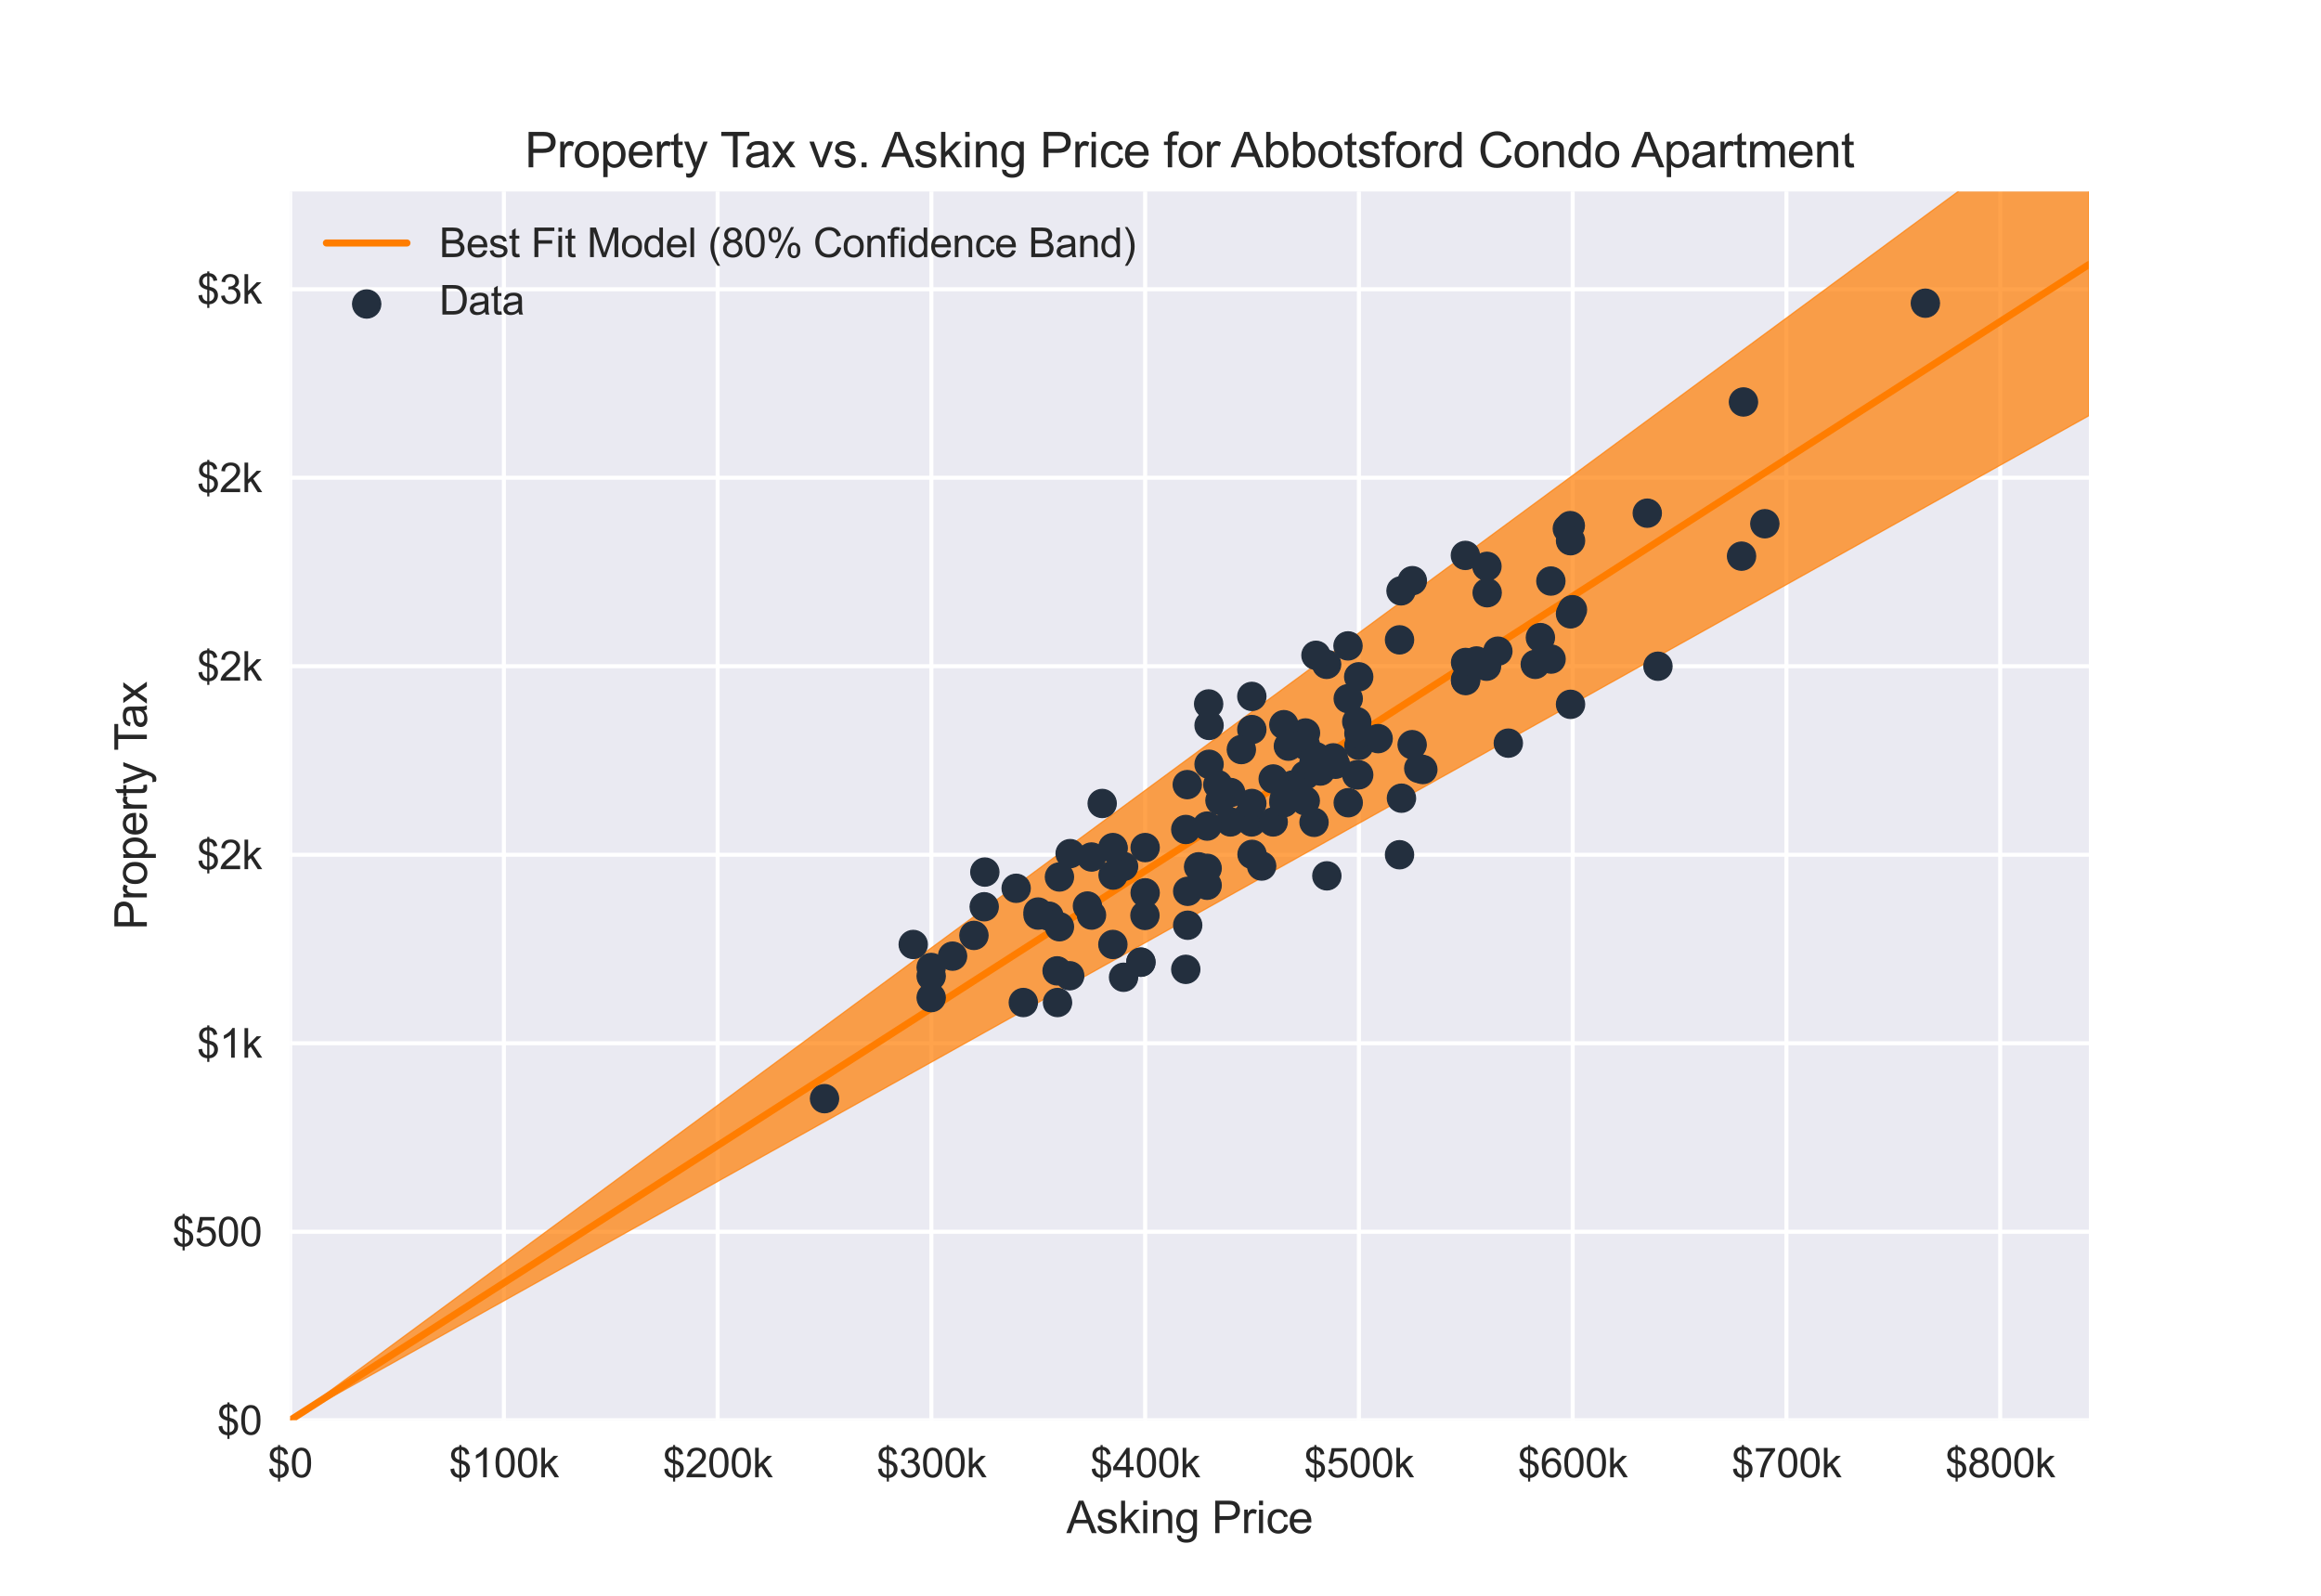 <?xml version="1.0" encoding="utf-8" standalone="no"?>
<!DOCTYPE svg PUBLIC "-//W3C//DTD SVG 1.1//EN"
  "http://www.w3.org/Graphics/SVG/1.1/DTD/svg11.dtd">
<svg xmlns:xlink="http://www.w3.org/1999/xlink" width="576pt" height="396pt" viewBox="0 0 576 396" xmlns="http://www.w3.org/2000/svg" version="1.1">
 <defs>
  <style type="text/css">*{stroke-linejoin: round; stroke-linecap: butt}</style>
 </defs>
 <g id="figure_1">
  <g id="patch_1">
   <path d="M 0 396 
L 576 396 
L 576 0 
L 0 0 
z
" style="fill: #ffffff"/>
  </g>
  <g id="axes_1">
   <g id="patch_2">
    <path d="M 72 352.44 
L 518.4 352.44 
L 518.4 47.52 
L 72 47.52 
z
" style="fill: #eaeaf2"/>
   </g>
   <g id="matplotlib.axis_1">
    <g id="xtick_1">
     <g id="line2d_1">
      <path d="M 72 352.44 
L 72 47.52 
" clip-path="url(#p3e329510cf)" style="fill: none; stroke: #ffffff; stroke-linecap: round"/>
     </g>
     <g id="line2d_2"/>
     <g id="text_1">
      <!-- $0 -->
      <g style="fill: #262626" transform="translate(66.439 366.598) scale(0.1 -0.1)">
       <defs>
        <path id="ArialMT-24" d="M 1594 -659 
L 1594 -97 
Q 1172 -44 908 92 
Q 644 228 451 531 
Q 259 834 228 1272 
L 794 1378 
Q 859 925 1025 713 
Q 1263 413 1594 378 
L 1594 2169 
Q 1247 2234 884 2438 
Q 616 2588 470 2853 
Q 325 3119 325 3456 
Q 325 4056 750 4428 
Q 1034 4678 1594 4734 
L 1594 5003 
L 1925 5003 
L 1925 4734 
Q 2416 4688 2703 4447 
Q 3072 4141 3147 3606 
L 2566 3519 
Q 2516 3850 2358 4026 
Q 2200 4203 1925 4259 
L 1925 2638 
Q 2350 2531 2488 2472 
Q 2750 2356 2915 2190 
Q 3081 2025 3170 1797 
Q 3259 1569 3259 1303 
Q 3259 719 2887 328 
Q 2516 -63 1925 -91 
L 1925 -659 
L 1594 -659 
z
M 1594 4266 
Q 1266 4216 1077 4003 
Q 888 3791 888 3500 
Q 888 3213 1048 3019 
Q 1209 2825 1594 2709 
L 1594 4266 
z
M 1925 378 
Q 2253 419 2467 662 
Q 2681 906 2681 1266 
Q 2681 1572 2529 1758 
Q 2378 1944 1925 2091 
L 1925 378 
z
" transform="scale(0.016)"/>
        <path id="ArialMT-30" d="M 266 2259 
Q 266 3072 433 3567 
Q 600 4063 929 4331 
Q 1259 4600 1759 4600 
Q 2128 4600 2406 4451 
Q 2684 4303 2865 4023 
Q 3047 3744 3150 3342 
Q 3253 2941 3253 2259 
Q 3253 1453 3087 958 
Q 2922 463 2592 192 
Q 2263 -78 1759 -78 
Q 1097 -78 719 397 
Q 266 969 266 2259 
z
M 844 2259 
Q 844 1131 1108 757 
Q 1372 384 1759 384 
Q 2147 384 2411 759 
Q 2675 1134 2675 2259 
Q 2675 3391 2411 3762 
Q 2147 4134 1753 4134 
Q 1366 4134 1134 3806 
Q 844 3388 844 2259 
z
" transform="scale(0.016)"/>
       </defs>
       <use xlink:href="#ArialMT-24"/>
       <use xlink:href="#ArialMT-30" x="55.615"/>
      </g>
     </g>
    </g>
    <g id="xtick_2">
     <g id="line2d_3">
      <path d="M 125.048 352.44 
L 125.048 47.52 
" clip-path="url(#p3e329510cf)" style="fill: none; stroke: #ffffff; stroke-linecap: round"/>
     </g>
     <g id="line2d_4"/>
     <g id="text_2">
      <!-- $100k -->
      <g style="fill: #262626" transform="translate(111.426 366.598) scale(0.1 -0.1)">
       <defs>
        <path id="ArialMT-31" d="M 2384 0 
L 1822 0 
L 1822 3584 
Q 1619 3391 1289 3197 
Q 959 3003 697 2906 
L 697 3450 
Q 1169 3672 1522 3987 
Q 1875 4303 2022 4600 
L 2384 4600 
L 2384 0 
z
" transform="scale(0.016)"/>
        <path id="ArialMT-6b" d="M 425 0 
L 425 4581 
L 988 4581 
L 988 1969 
L 2319 3319 
L 3047 3319 
L 1778 2088 
L 3175 0 
L 2481 0 
L 1384 1697 
L 988 1316 
L 988 0 
L 425 0 
z
" transform="scale(0.016)"/>
       </defs>
       <use xlink:href="#ArialMT-24"/>
       <use xlink:href="#ArialMT-31" x="55.615"/>
       <use xlink:href="#ArialMT-30" x="111.23"/>
       <use xlink:href="#ArialMT-30" x="166.846"/>
       <use xlink:href="#ArialMT-6b" x="222.461"/>
      </g>
     </g>
    </g>
    <g id="xtick_3">
     <g id="line2d_5">
      <path d="M 178.096 352.44 
L 178.096 47.52 
" clip-path="url(#p3e329510cf)" style="fill: none; stroke: #ffffff; stroke-linecap: round"/>
     </g>
     <g id="line2d_6"/>
     <g id="text_3">
      <!-- $200k -->
      <g style="fill: #262626" transform="translate(164.474 366.598) scale(0.1 -0.1)">
       <defs>
        <path id="ArialMT-32" d="M 3222 541 
L 3222 0 
L 194 0 
Q 188 203 259 391 
Q 375 700 629 1000 
Q 884 1300 1366 1694 
Q 2113 2306 2375 2664 
Q 2638 3022 2638 3341 
Q 2638 3675 2398 3904 
Q 2159 4134 1775 4134 
Q 1369 4134 1125 3890 
Q 881 3647 878 3216 
L 300 3275 
Q 359 3922 746 4261 
Q 1134 4600 1788 4600 
Q 2447 4600 2831 4234 
Q 3216 3869 3216 3328 
Q 3216 3053 3103 2787 
Q 2991 2522 2730 2228 
Q 2469 1934 1863 1422 
Q 1356 997 1212 845 
Q 1069 694 975 541 
L 3222 541 
z
" transform="scale(0.016)"/>
       </defs>
       <use xlink:href="#ArialMT-24"/>
       <use xlink:href="#ArialMT-32" x="55.615"/>
       <use xlink:href="#ArialMT-30" x="111.23"/>
       <use xlink:href="#ArialMT-30" x="166.846"/>
       <use xlink:href="#ArialMT-6b" x="222.461"/>
      </g>
     </g>
    </g>
    <g id="xtick_4">
     <g id="line2d_7">
      <path d="M 231.144 352.44 
L 231.144 47.52 
" clip-path="url(#p3e329510cf)" style="fill: none; stroke: #ffffff; stroke-linecap: round"/>
     </g>
     <g id="line2d_8"/>
     <g id="text_4">
      <!-- $300k -->
      <g style="fill: #262626" transform="translate(217.523 366.598) scale(0.1 -0.1)">
       <defs>
        <path id="ArialMT-33" d="M 269 1209 
L 831 1284 
Q 928 806 1161 595 
Q 1394 384 1728 384 
Q 2125 384 2398 659 
Q 2672 934 2672 1341 
Q 2672 1728 2419 1979 
Q 2166 2231 1775 2231 
Q 1616 2231 1378 2169 
L 1441 2663 
Q 1497 2656 1531 2656 
Q 1891 2656 2178 2843 
Q 2466 3031 2466 3422 
Q 2466 3731 2256 3934 
Q 2047 4138 1716 4138 
Q 1388 4138 1169 3931 
Q 950 3725 888 3313 
L 325 3413 
Q 428 3978 793 4289 
Q 1159 4600 1703 4600 
Q 2078 4600 2393 4439 
Q 2709 4278 2876 4000 
Q 3044 3722 3044 3409 
Q 3044 3113 2884 2869 
Q 2725 2625 2413 2481 
Q 2819 2388 3044 2092 
Q 3269 1797 3269 1353 
Q 3269 753 2831 336 
Q 2394 -81 1725 -81 
Q 1122 -81 723 278 
Q 325 638 269 1209 
z
" transform="scale(0.016)"/>
       </defs>
       <use xlink:href="#ArialMT-24"/>
       <use xlink:href="#ArialMT-33" x="55.615"/>
       <use xlink:href="#ArialMT-30" x="111.23"/>
       <use xlink:href="#ArialMT-30" x="166.846"/>
       <use xlink:href="#ArialMT-6b" x="222.461"/>
      </g>
     </g>
    </g>
    <g id="xtick_5">
     <g id="line2d_9">
      <path d="M 284.193 352.44 
L 284.193 47.52 
" clip-path="url(#p3e329510cf)" style="fill: none; stroke: #ffffff; stroke-linecap: round"/>
     </g>
     <g id="line2d_10"/>
     <g id="text_5">
      <!-- $400k -->
      <g style="fill: #262626" transform="translate(270.571 366.598) scale(0.1 -0.1)">
       <defs>
        <path id="ArialMT-34" d="M 2069 0 
L 2069 1097 
L 81 1097 
L 81 1613 
L 2172 4581 
L 2631 4581 
L 2631 1613 
L 3250 1613 
L 3250 1097 
L 2631 1097 
L 2631 0 
L 2069 0 
z
M 2069 1613 
L 2069 3678 
L 634 1613 
L 2069 1613 
z
" transform="scale(0.016)"/>
       </defs>
       <use xlink:href="#ArialMT-24"/>
       <use xlink:href="#ArialMT-34" x="55.615"/>
       <use xlink:href="#ArialMT-30" x="111.23"/>
       <use xlink:href="#ArialMT-30" x="166.846"/>
       <use xlink:href="#ArialMT-6b" x="222.461"/>
      </g>
     </g>
    </g>
    <g id="xtick_6">
     <g id="line2d_11">
      <path d="M 337.241 352.44 
L 337.241 47.52 
" clip-path="url(#p3e329510cf)" style="fill: none; stroke: #ffffff; stroke-linecap: round"/>
     </g>
     <g id="line2d_12"/>
     <g id="text_6">
      <!-- $500k -->
      <g style="fill: #262626" transform="translate(323.619 366.598) scale(0.1 -0.1)">
       <defs>
        <path id="ArialMT-35" d="M 266 1200 
L 856 1250 
Q 922 819 1161 601 
Q 1400 384 1738 384 
Q 2144 384 2425 690 
Q 2706 997 2706 1503 
Q 2706 1984 2436 2262 
Q 2166 2541 1728 2541 
Q 1456 2541 1237 2417 
Q 1019 2294 894 2097 
L 366 2166 
L 809 4519 
L 3088 4519 
L 3088 3981 
L 1259 3981 
L 1013 2750 
Q 1425 3038 1878 3038 
Q 2478 3038 2890 2622 
Q 3303 2206 3303 1553 
Q 3303 931 2941 478 
Q 2500 -78 1738 -78 
Q 1113 -78 717 272 
Q 322 622 266 1200 
z
" transform="scale(0.016)"/>
       </defs>
       <use xlink:href="#ArialMT-24"/>
       <use xlink:href="#ArialMT-35" x="55.615"/>
       <use xlink:href="#ArialMT-30" x="111.23"/>
       <use xlink:href="#ArialMT-30" x="166.846"/>
       <use xlink:href="#ArialMT-6b" x="222.461"/>
      </g>
     </g>
    </g>
    <g id="xtick_7">
     <g id="line2d_13">
      <path d="M 390.289 352.44 
L 390.289 47.52 
" clip-path="url(#p3e329510cf)" style="fill: none; stroke: #ffffff; stroke-linecap: round"/>
     </g>
     <g id="line2d_14"/>
     <g id="text_7">
      <!-- $600k -->
      <g style="fill: #262626" transform="translate(376.667 366.598) scale(0.1 -0.1)">
       <defs>
        <path id="ArialMT-36" d="M 3184 3459 
L 2625 3416 
Q 2550 3747 2413 3897 
Q 2184 4138 1850 4138 
Q 1581 4138 1378 3988 
Q 1113 3794 959 3422 
Q 806 3050 800 2363 
Q 1003 2672 1297 2822 
Q 1591 2972 1913 2972 
Q 2475 2972 2870 2558 
Q 3266 2144 3266 1488 
Q 3266 1056 3080 686 
Q 2894 316 2569 119 
Q 2244 -78 1831 -78 
Q 1128 -78 684 439 
Q 241 956 241 2144 
Q 241 3472 731 4075 
Q 1159 4600 1884 4600 
Q 2425 4600 2770 4297 
Q 3116 3994 3184 3459 
z
M 888 1484 
Q 888 1194 1011 928 
Q 1134 663 1356 523 
Q 1578 384 1822 384 
Q 2178 384 2434 671 
Q 2691 959 2691 1453 
Q 2691 1928 2437 2201 
Q 2184 2475 1800 2475 
Q 1419 2475 1153 2201 
Q 888 1928 888 1484 
z
" transform="scale(0.016)"/>
       </defs>
       <use xlink:href="#ArialMT-24"/>
       <use xlink:href="#ArialMT-36" x="55.615"/>
       <use xlink:href="#ArialMT-30" x="111.23"/>
       <use xlink:href="#ArialMT-30" x="166.846"/>
       <use xlink:href="#ArialMT-6b" x="222.461"/>
      </g>
     </g>
    </g>
    <g id="xtick_8">
     <g id="line2d_15">
      <path d="M 443.337 352.44 
L 443.337 47.52 
" clip-path="url(#p3e329510cf)" style="fill: none; stroke: #ffffff; stroke-linecap: round"/>
     </g>
     <g id="line2d_16"/>
     <g id="text_8">
      <!-- $700k -->
      <g style="fill: #262626" transform="translate(429.715 366.598) scale(0.1 -0.1)">
       <defs>
        <path id="ArialMT-37" d="M 303 3981 
L 303 4522 
L 3269 4522 
L 3269 4084 
Q 2831 3619 2401 2847 
Q 1972 2075 1738 1259 
Q 1569 684 1522 0 
L 944 0 
Q 953 541 1156 1306 
Q 1359 2072 1739 2783 
Q 2119 3494 2547 3981 
L 303 3981 
z
" transform="scale(0.016)"/>
       </defs>
       <use xlink:href="#ArialMT-24"/>
       <use xlink:href="#ArialMT-37" x="55.615"/>
       <use xlink:href="#ArialMT-30" x="111.23"/>
       <use xlink:href="#ArialMT-30" x="166.846"/>
       <use xlink:href="#ArialMT-6b" x="222.461"/>
      </g>
     </g>
    </g>
    <g id="xtick_9">
     <g id="line2d_17">
      <path d="M 496.385 352.44 
L 496.385 47.52 
" clip-path="url(#p3e329510cf)" style="fill: none; stroke: #ffffff; stroke-linecap: round"/>
     </g>
     <g id="line2d_18"/>
     <g id="text_9">
      <!-- $800k -->
      <g style="fill: #262626" transform="translate(482.763 366.598) scale(0.1 -0.1)">
       <defs>
        <path id="ArialMT-38" d="M 1131 2484 
Q 781 2613 612 2850 
Q 444 3088 444 3419 
Q 444 3919 803 4259 
Q 1163 4600 1759 4600 
Q 2359 4600 2725 4251 
Q 3091 3903 3091 3403 
Q 3091 3084 2923 2848 
Q 2756 2613 2416 2484 
Q 2838 2347 3058 2040 
Q 3278 1734 3278 1309 
Q 3278 722 2862 322 
Q 2447 -78 1769 -78 
Q 1091 -78 675 323 
Q 259 725 259 1325 
Q 259 1772 486 2073 
Q 713 2375 1131 2484 
z
M 1019 3438 
Q 1019 3113 1228 2906 
Q 1438 2700 1772 2700 
Q 2097 2700 2305 2904 
Q 2513 3109 2513 3406 
Q 2513 3716 2298 3927 
Q 2084 4138 1766 4138 
Q 1444 4138 1231 3931 
Q 1019 3725 1019 3438 
z
M 838 1322 
Q 838 1081 952 856 
Q 1066 631 1291 507 
Q 1516 384 1775 384 
Q 2178 384 2440 643 
Q 2703 903 2703 1303 
Q 2703 1709 2433 1975 
Q 2163 2241 1756 2241 
Q 1359 2241 1098 1978 
Q 838 1716 838 1322 
z
" transform="scale(0.016)"/>
       </defs>
       <use xlink:href="#ArialMT-24"/>
       <use xlink:href="#ArialMT-38" x="55.615"/>
       <use xlink:href="#ArialMT-30" x="111.23"/>
       <use xlink:href="#ArialMT-30" x="166.846"/>
       <use xlink:href="#ArialMT-6b" x="222.461"/>
      </g>
     </g>
    </g>
    <g id="text_10">
     <!-- Asking Price -->
     <g style="fill: #262626" transform="translate(264.634 380.459) scale(0.11 -0.11)">
      <defs>
       <path id="ArialMT-41" d="M -9 0 
L 1750 4581 
L 2403 4581 
L 4278 0 
L 3588 0 
L 3053 1388 
L 1138 1388 
L 634 0 
L -9 0 
z
M 1313 1881 
L 2866 1881 
L 2388 3150 
Q 2169 3728 2063 4100 
Q 1975 3659 1816 3225 
L 1313 1881 
z
" transform="scale(0.016)"/>
       <path id="ArialMT-73" d="M 197 991 
L 753 1078 
Q 800 744 1014 566 
Q 1228 388 1613 388 
Q 2000 388 2187 545 
Q 2375 703 2375 916 
Q 2375 1106 2209 1216 
Q 2094 1291 1634 1406 
Q 1016 1563 777 1677 
Q 538 1791 414 1992 
Q 291 2194 291 2438 
Q 291 2659 392 2848 
Q 494 3038 669 3163 
Q 800 3259 1026 3326 
Q 1253 3394 1513 3394 
Q 1903 3394 2198 3281 
Q 2494 3169 2634 2976 
Q 2775 2784 2828 2463 
L 2278 2388 
Q 2241 2644 2061 2787 
Q 1881 2931 1553 2931 
Q 1166 2931 1000 2803 
Q 834 2675 834 2503 
Q 834 2394 903 2306 
Q 972 2216 1119 2156 
Q 1203 2125 1616 2013 
Q 2213 1853 2448 1751 
Q 2684 1650 2818 1456 
Q 2953 1263 2953 975 
Q 2953 694 2789 445 
Q 2625 197 2315 61 
Q 2006 -75 1616 -75 
Q 969 -75 630 194 
Q 291 463 197 991 
z
" transform="scale(0.016)"/>
       <path id="ArialMT-69" d="M 425 3934 
L 425 4581 
L 988 4581 
L 988 3934 
L 425 3934 
z
M 425 0 
L 425 3319 
L 988 3319 
L 988 0 
L 425 0 
z
" transform="scale(0.016)"/>
       <path id="ArialMT-6e" d="M 422 0 
L 422 3319 
L 928 3319 
L 928 2847 
Q 1294 3394 1984 3394 
Q 2284 3394 2536 3286 
Q 2788 3178 2913 3003 
Q 3038 2828 3088 2588 
Q 3119 2431 3119 2041 
L 3119 0 
L 2556 0 
L 2556 2019 
Q 2556 2363 2490 2533 
Q 2425 2703 2258 2804 
Q 2091 2906 1866 2906 
Q 1506 2906 1245 2678 
Q 984 2450 984 1813 
L 984 0 
L 422 0 
z
" transform="scale(0.016)"/>
       <path id="ArialMT-67" d="M 319 -275 
L 866 -356 
Q 900 -609 1056 -725 
Q 1266 -881 1628 -881 
Q 2019 -881 2231 -725 
Q 2444 -569 2519 -288 
Q 2563 -116 2559 434 
Q 2191 0 1641 0 
Q 956 0 581 494 
Q 206 988 206 1678 
Q 206 2153 378 2554 
Q 550 2956 876 3175 
Q 1203 3394 1644 3394 
Q 2231 3394 2613 2919 
L 2613 3319 
L 3131 3319 
L 3131 450 
Q 3131 -325 2973 -648 
Q 2816 -972 2473 -1159 
Q 2131 -1347 1631 -1347 
Q 1038 -1347 672 -1080 
Q 306 -813 319 -275 
z
M 784 1719 
Q 784 1066 1043 766 
Q 1303 466 1694 466 
Q 2081 466 2343 764 
Q 2606 1063 2606 1700 
Q 2606 2309 2336 2618 
Q 2066 2928 1684 2928 
Q 1309 2928 1046 2623 
Q 784 2319 784 1719 
z
" transform="scale(0.016)"/>
       <path id="ArialMT-20" transform="scale(0.016)"/>
       <path id="ArialMT-50" d="M 494 0 
L 494 4581 
L 2222 4581 
Q 2678 4581 2919 4538 
Q 3256 4481 3484 4323 
Q 3713 4166 3852 3881 
Q 3991 3597 3991 3256 
Q 3991 2672 3619 2267 
Q 3247 1863 2275 1863 
L 1100 1863 
L 1100 0 
L 494 0 
z
M 1100 2403 
L 2284 2403 
Q 2872 2403 3119 2622 
Q 3366 2841 3366 3238 
Q 3366 3525 3220 3729 
Q 3075 3934 2838 4000 
Q 2684 4041 2272 4041 
L 1100 4041 
L 1100 2403 
z
" transform="scale(0.016)"/>
       <path id="ArialMT-72" d="M 416 0 
L 416 3319 
L 922 3319 
L 922 2816 
Q 1116 3169 1280 3281 
Q 1444 3394 1641 3394 
Q 1925 3394 2219 3213 
L 2025 2691 
Q 1819 2813 1613 2813 
Q 1428 2813 1281 2702 
Q 1134 2591 1072 2394 
Q 978 2094 978 1738 
L 978 0 
L 416 0 
z
" transform="scale(0.016)"/>
       <path id="ArialMT-63" d="M 2588 1216 
L 3141 1144 
Q 3050 572 2676 248 
Q 2303 -75 1759 -75 
Q 1078 -75 664 370 
Q 250 816 250 1647 
Q 250 2184 428 2587 
Q 606 2991 970 3192 
Q 1334 3394 1763 3394 
Q 2303 3394 2647 3120 
Q 2991 2847 3088 2344 
L 2541 2259 
Q 2463 2594 2264 2762 
Q 2066 2931 1784 2931 
Q 1359 2931 1093 2626 
Q 828 2322 828 1663 
Q 828 994 1084 691 
Q 1341 388 1753 388 
Q 2084 388 2306 591 
Q 2528 794 2588 1216 
z
" transform="scale(0.016)"/>
       <path id="ArialMT-65" d="M 2694 1069 
L 3275 997 
Q 3138 488 2766 206 
Q 2394 -75 1816 -75 
Q 1088 -75 661 373 
Q 234 822 234 1631 
Q 234 2469 665 2931 
Q 1097 3394 1784 3394 
Q 2450 3394 2872 2941 
Q 3294 2488 3294 1666 
Q 3294 1616 3291 1516 
L 816 1516 
Q 847 969 1125 678 
Q 1403 388 1819 388 
Q 2128 388 2347 550 
Q 2566 713 2694 1069 
z
M 847 1978 
L 2700 1978 
Q 2663 2397 2488 2606 
Q 2219 2931 1791 2931 
Q 1403 2931 1139 2672 
Q 875 2413 847 1978 
z
" transform="scale(0.016)"/>
      </defs>
      <use xlink:href="#ArialMT-41"/>
      <use xlink:href="#ArialMT-73" x="66.699"/>
      <use xlink:href="#ArialMT-6b" x="116.699"/>
      <use xlink:href="#ArialMT-69" x="166.699"/>
      <use xlink:href="#ArialMT-6e" x="188.916"/>
      <use xlink:href="#ArialMT-67" x="244.531"/>
      <use xlink:href="#ArialMT-20" x="300.146"/>
      <use xlink:href="#ArialMT-50" x="327.93"/>
      <use xlink:href="#ArialMT-72" x="394.629"/>
      <use xlink:href="#ArialMT-69" x="427.93"/>
      <use xlink:href="#ArialMT-63" x="450.146"/>
      <use xlink:href="#ArialMT-65" x="500.146"/>
     </g>
    </g>
   </g>
   <g id="matplotlib.axis_2">
    <g id="ytick_1">
     <g id="line2d_19">
      <path d="M 72 352.44 
L 518.4 352.44 
" clip-path="url(#p3e329510cf)" style="fill: none; stroke: #ffffff; stroke-linecap: round"/>
     </g>
     <g id="line2d_20"/>
     <g id="text_11">
      <!-- $0 -->
      <g style="fill: #262626" transform="translate(53.878 356.019) scale(0.1 -0.1)">
       <use xlink:href="#ArialMT-24"/>
       <use xlink:href="#ArialMT-30" x="55.615"/>
      </g>
     </g>
    </g>
    <g id="ytick_2">
     <g id="line2d_21">
      <path d="M 72 305.663 
L 518.4 305.663 
" clip-path="url(#p3e329510cf)" style="fill: none; stroke: #ffffff; stroke-linecap: round"/>
     </g>
     <g id="line2d_22"/>
     <g id="text_12">
      <!-- $500 -->
      <g style="fill: #262626" transform="translate(42.756 309.242) scale(0.1 -0.1)">
       <use xlink:href="#ArialMT-24"/>
       <use xlink:href="#ArialMT-35" x="55.615"/>
       <use xlink:href="#ArialMT-30" x="111.23"/>
       <use xlink:href="#ArialMT-30" x="166.846"/>
      </g>
     </g>
    </g>
    <g id="ytick_3">
     <g id="line2d_23">
      <path d="M 72 258.886 
L 518.4 258.886 
" clip-path="url(#p3e329510cf)" style="fill: none; stroke: #ffffff; stroke-linecap: round"/>
     </g>
     <g id="line2d_24"/>
     <g id="text_13">
      <!-- $1k -->
      <g style="fill: #262626" transform="translate(48.878 262.465) scale(0.1 -0.1)">
       <use xlink:href="#ArialMT-24"/>
       <use xlink:href="#ArialMT-31" x="55.615"/>
       <use xlink:href="#ArialMT-6b" x="111.23"/>
      </g>
     </g>
    </g>
    <g id="ytick_4">
     <g id="line2d_25">
      <path d="M 72 212.109 
L 518.4 212.109 
" clip-path="url(#p3e329510cf)" style="fill: none; stroke: #ffffff; stroke-linecap: round"/>
     </g>
     <g id="line2d_26"/>
     <g id="text_14">
      <!-- $2k -->
      <g style="fill: #262626" transform="translate(48.878 215.688) scale(0.1 -0.1)">
       <use xlink:href="#ArialMT-24"/>
       <use xlink:href="#ArialMT-32" x="55.615"/>
       <use xlink:href="#ArialMT-6b" x="111.23"/>
      </g>
     </g>
    </g>
    <g id="ytick_5">
     <g id="line2d_27">
      <path d="M 72 165.332 
L 518.4 165.332 
" clip-path="url(#p3e329510cf)" style="fill: none; stroke: #ffffff; stroke-linecap: round"/>
     </g>
     <g id="line2d_28"/>
     <g id="text_15">
      <!-- $2k -->
      <g style="fill: #262626" transform="translate(48.878 168.911) scale(0.1 -0.1)">
       <use xlink:href="#ArialMT-24"/>
       <use xlink:href="#ArialMT-32" x="55.615"/>
       <use xlink:href="#ArialMT-6b" x="111.23"/>
      </g>
     </g>
    </g>
    <g id="ytick_6">
     <g id="line2d_29">
      <path d="M 72 118.555 
L 518.4 118.555 
" clip-path="url(#p3e329510cf)" style="fill: none; stroke: #ffffff; stroke-linecap: round"/>
     </g>
     <g id="line2d_30"/>
     <g id="text_16">
      <!-- $2k -->
      <g style="fill: #262626" transform="translate(48.878 122.134) scale(0.1 -0.1)">
       <use xlink:href="#ArialMT-24"/>
       <use xlink:href="#ArialMT-32" x="55.615"/>
       <use xlink:href="#ArialMT-6b" x="111.23"/>
      </g>
     </g>
    </g>
    <g id="ytick_7">
     <g id="line2d_31">
      <path d="M 72 71.779 
L 518.4 71.779 
" clip-path="url(#p3e329510cf)" style="fill: none; stroke: #ffffff; stroke-linecap: round"/>
     </g>
     <g id="line2d_32"/>
     <g id="text_17">
      <!-- $3k -->
      <g style="fill: #262626" transform="translate(48.878 75.357) scale(0.1 -0.1)">
       <use xlink:href="#ArialMT-24"/>
       <use xlink:href="#ArialMT-33" x="55.615"/>
       <use xlink:href="#ArialMT-6b" x="111.23"/>
      </g>
     </g>
    </g>
    <g id="text_18">
     <!-- Property Tax -->
     <g style="fill: #262626" transform="translate(36.441 230.752) rotate(-90) scale(0.11 -0.11)">
      <defs>
       <path id="ArialMT-6f" d="M 213 1659 
Q 213 2581 725 3025 
Q 1153 3394 1769 3394 
Q 2453 3394 2887 2945 
Q 3322 2497 3322 1706 
Q 3322 1066 3130 698 
Q 2938 331 2570 128 
Q 2203 -75 1769 -75 
Q 1072 -75 642 372 
Q 213 819 213 1659 
z
M 791 1659 
Q 791 1022 1069 705 
Q 1347 388 1769 388 
Q 2188 388 2466 706 
Q 2744 1025 2744 1678 
Q 2744 2294 2464 2611 
Q 2184 2928 1769 2928 
Q 1347 2928 1069 2612 
Q 791 2297 791 1659 
z
" transform="scale(0.016)"/>
       <path id="ArialMT-70" d="M 422 -1272 
L 422 3319 
L 934 3319 
L 934 2888 
Q 1116 3141 1344 3267 
Q 1572 3394 1897 3394 
Q 2322 3394 2647 3175 
Q 2972 2956 3137 2557 
Q 3303 2159 3303 1684 
Q 3303 1175 3120 767 
Q 2938 359 2589 142 
Q 2241 -75 1856 -75 
Q 1575 -75 1351 44 
Q 1128 163 984 344 
L 984 -1272 
L 422 -1272 
z
M 931 1641 
Q 931 1000 1190 694 
Q 1450 388 1819 388 
Q 2194 388 2461 705 
Q 2728 1022 2728 1688 
Q 2728 2322 2467 2637 
Q 2206 2953 1844 2953 
Q 1484 2953 1207 2617 
Q 931 2281 931 1641 
z
" transform="scale(0.016)"/>
       <path id="ArialMT-74" d="M 1650 503 
L 1731 6 
Q 1494 -44 1306 -44 
Q 1000 -44 831 53 
Q 663 150 594 308 
Q 525 466 525 972 
L 525 2881 
L 113 2881 
L 113 3319 
L 525 3319 
L 525 4141 
L 1084 4478 
L 1084 3319 
L 1650 3319 
L 1650 2881 
L 1084 2881 
L 1084 941 
Q 1084 700 1114 631 
Q 1144 563 1211 522 
Q 1278 481 1403 481 
Q 1497 481 1650 503 
z
" transform="scale(0.016)"/>
       <path id="ArialMT-79" d="M 397 -1278 
L 334 -750 
Q 519 -800 656 -800 
Q 844 -800 956 -737 
Q 1069 -675 1141 -563 
Q 1194 -478 1313 -144 
Q 1328 -97 1363 -6 
L 103 3319 
L 709 3319 
L 1400 1397 
Q 1534 1031 1641 628 
Q 1738 1016 1872 1384 
L 2581 3319 
L 3144 3319 
L 1881 -56 
Q 1678 -603 1566 -809 
Q 1416 -1088 1222 -1217 
Q 1028 -1347 759 -1347 
Q 597 -1347 397 -1278 
z
" transform="scale(0.016)"/>
       <path id="ArialMT-54" d="M 1659 0 
L 1659 4041 
L 150 4041 
L 150 4581 
L 3781 4581 
L 3781 4041 
L 2266 4041 
L 2266 0 
L 1659 0 
z
" transform="scale(0.016)"/>
       <path id="ArialMT-61" d="M 2588 409 
Q 2275 144 1986 34 
Q 1697 -75 1366 -75 
Q 819 -75 525 192 
Q 231 459 231 875 
Q 231 1119 342 1320 
Q 453 1522 633 1644 
Q 813 1766 1038 1828 
Q 1203 1872 1538 1913 
Q 2219 1994 2541 2106 
Q 2544 2222 2544 2253 
Q 2544 2597 2384 2738 
Q 2169 2928 1744 2928 
Q 1347 2928 1158 2789 
Q 969 2650 878 2297 
L 328 2372 
Q 403 2725 575 2942 
Q 747 3159 1072 3276 
Q 1397 3394 1825 3394 
Q 2250 3394 2515 3294 
Q 2781 3194 2906 3042 
Q 3031 2891 3081 2659 
Q 3109 2516 3109 2141 
L 3109 1391 
Q 3109 606 3145 398 
Q 3181 191 3288 0 
L 2700 0 
Q 2613 175 2588 409 
z
M 2541 1666 
Q 2234 1541 1622 1453 
Q 1275 1403 1131 1340 
Q 988 1278 909 1158 
Q 831 1038 831 891 
Q 831 666 1001 516 
Q 1172 366 1500 366 
Q 1825 366 2078 508 
Q 2331 650 2450 897 
Q 2541 1088 2541 1459 
L 2541 1666 
z
" transform="scale(0.016)"/>
       <path id="ArialMT-78" d="M 47 0 
L 1259 1725 
L 138 3319 
L 841 3319 
L 1350 2541 
Q 1494 2319 1581 2169 
Q 1719 2375 1834 2534 
L 2394 3319 
L 3066 3319 
L 1919 1756 
L 3153 0 
L 2463 0 
L 1781 1031 
L 1600 1309 
L 728 0 
L 47 0 
z
" transform="scale(0.016)"/>
      </defs>
      <use xlink:href="#ArialMT-50"/>
      <use xlink:href="#ArialMT-72" x="66.699"/>
      <use xlink:href="#ArialMT-6f" x="100"/>
      <use xlink:href="#ArialMT-70" x="155.615"/>
      <use xlink:href="#ArialMT-65" x="211.23"/>
      <use xlink:href="#ArialMT-72" x="266.846"/>
      <use xlink:href="#ArialMT-74" x="300.146"/>
      <use xlink:href="#ArialMT-79" x="327.93"/>
      <use xlink:href="#ArialMT-20" x="377.93"/>
      <use xlink:href="#ArialMT-54" x="403.963"/>
      <use xlink:href="#ArialMT-61" x="453.922"/>
      <use xlink:href="#ArialMT-78" x="509.537"/>
     </g>
    </g>
   </g>
   <g id="PolyCollection_1">
    <defs>
     <path id="m4bb05f8522" d="M 72 -43.56 
L 72 -43.56 
L 76.509 -46.078 
L 81.018 -48.596 
L 85.527 -51.114 
L 90.036 -53.632 
L 94.545 -56.15 
L 99.055 -58.668 
L 103.564 -61.186 
L 108.073 -63.704 
L 112.582 -66.222 
L 117.091 -68.74 
L 121.6 -71.258 
L 126.109 -73.776 
L 130.618 -76.294 
L 135.127 -78.812 
L 139.636 -81.331 
L 144.145 -83.849 
L 148.655 -86.367 
L 153.164 -88.885 
L 157.673 -91.403 
L 162.182 -93.921 
L 166.691 -96.439 
L 171.2 -98.957 
L 175.709 -101.475 
L 180.218 -103.993 
L 184.727 -106.511 
L 189.236 -109.029 
L 193.745 -111.547 
L 198.255 -114.065 
L 202.764 -116.583 
L 207.273 -119.101 
L 211.782 -121.619 
L 216.291 -124.137 
L 220.8 -126.655 
L 225.309 -129.173 
L 229.818 -131.691 
L 234.327 -134.209 
L 238.836 -136.727 
L 243.345 -139.245 
L 247.855 -141.763 
L 252.364 -144.281 
L 256.873 -146.799 
L 261.382 -149.317 
L 265.891 -151.836 
L 270.4 -154.354 
L 274.909 -156.872 
L 279.418 -159.39 
L 283.927 -161.908 
L 288.436 -164.426 
L 292.945 -166.944 
L 297.455 -169.462 
L 301.964 -171.98 
L 306.473 -174.498 
L 310.982 -177.016 
L 315.491 -179.534 
L 320 -182.052 
L 324.509 -184.57 
L 329.018 -187.088 
L 333.527 -189.606 
L 338.036 -192.124 
L 342.545 -194.642 
L 347.055 -197.16 
L 351.564 -199.678 
L 356.073 -202.196 
L 360.582 -204.714 
L 365.091 -207.232 
L 369.6 -209.75 
L 374.109 -212.268 
L 378.618 -214.786 
L 383.127 -217.304 
L 387.636 -219.822 
L 392.145 -222.34 
L 396.655 -224.859 
L 401.164 -227.377 
L 405.673 -229.895 
L 410.182 -232.413 
L 414.691 -234.931 
L 419.2 -237.449 
L 423.709 -239.967 
L 428.218 -242.485 
L 432.727 -245.003 
L 437.236 -247.521 
L 441.745 -250.039 
L 446.255 -252.557 
L 450.764 -255.075 
L 455.273 -257.593 
L 459.782 -260.111 
L 464.291 -262.629 
L 468.8 -265.147 
L 473.309 -267.665 
L 477.818 -270.183 
L 482.327 -272.701 
L 486.836 -275.219 
L 491.345 -277.737 
L 495.855 -280.255 
L 500.364 -282.773 
L 504.873 -285.291 
L 509.382 -287.809 
L 513.891 -290.327 
L 518.4 -292.845 
L 518.4 -372.386 
L 518.4 -372.386 
L 513.891 -369.065 
L 509.382 -365.743 
L 504.873 -362.422 
L 500.364 -359.1 
L 495.855 -355.779 
L 491.345 -352.457 
L 486.836 -349.136 
L 482.327 -345.815 
L 477.818 -342.493 
L 473.309 -339.172 
L 468.8 -335.85 
L 464.291 -332.529 
L 459.782 -329.207 
L 455.273 -325.886 
L 450.764 -322.564 
L 446.255 -319.243 
L 441.745 -315.921 
L 437.236 -312.6 
L 432.727 -309.278 
L 428.218 -305.957 
L 423.709 -302.635 
L 419.2 -299.314 
L 414.691 -295.992 
L 410.182 -292.671 
L 405.673 -289.349 
L 401.164 -286.028 
L 396.655 -282.706 
L 392.145 -279.385 
L 387.636 -276.063 
L 383.127 -272.742 
L 378.618 -269.421 
L 374.109 -266.099 
L 369.6 -262.778 
L 365.091 -259.456 
L 360.582 -256.135 
L 356.073 -252.813 
L 351.564 -249.492 
L 347.055 -246.17 
L 342.545 -242.849 
L 338.036 -239.527 
L 333.527 -236.206 
L 329.018 -232.884 
L 324.509 -229.563 
L 320 -226.241 
L 315.491 -222.92 
L 310.982 -219.598 
L 306.473 -216.277 
L 301.964 -212.955 
L 297.455 -209.634 
L 292.945 -206.312 
L 288.436 -202.991 
L 283.927 -199.669 
L 279.418 -196.348 
L 274.909 -193.027 
L 270.4 -189.705 
L 265.891 -186.384 
L 261.382 -183.062 
L 256.873 -179.741 
L 252.364 -176.419 
L 247.855 -173.098 
L 243.345 -169.776 
L 238.836 -166.455 
L 234.327 -163.133 
L 229.818 -159.812 
L 225.309 -156.49 
L 220.8 -153.169 
L 216.291 -149.847 
L 211.782 -146.526 
L 207.273 -143.204 
L 202.764 -139.883 
L 198.255 -136.561 
L 193.745 -133.24 
L 189.236 -129.918 
L 184.727 -126.597 
L 180.218 -123.275 
L 175.709 -119.954 
L 171.2 -116.633 
L 166.691 -113.311 
L 162.182 -109.99 
L 157.673 -106.668 
L 153.164 -103.347 
L 148.655 -100.025 
L 144.145 -96.704 
L 139.636 -93.382 
L 135.127 -90.061 
L 130.618 -86.739 
L 126.109 -83.418 
L 121.6 -80.096 
L 117.091 -76.775 
L 112.582 -73.453 
L 108.073 -70.132 
L 103.564 -66.81 
L 99.055 -63.489 
L 94.545 -60.167 
L 90.036 -56.846 
L 85.527 -53.524 
L 81.018 -50.203 
L 76.509 -46.881 
L 72 -43.56 
z
" style="stroke: #ff7d00; stroke-opacity: 0.7; stroke-width: 0.3"/>
    </defs>
    <g clip-path="url(#p3e329510cf)">
     <use xlink:href="#m4bb05f8522" x="0" y="396" style="fill: #ff7d00; fill-opacity: 0.7; stroke: #ff7d00; stroke-opacity: 0.7; stroke-width: 0.3"/>
    </g>
   </g>
   <g id="line2d_33">
    <path d="M 72 352.44 
L 76.509 349.543 
L 81.018 346.646 
L 85.527 343.749 
L 90.036 340.852 
L 94.545 337.955 
L 99.055 335.058 
L 103.564 332.161 
L 108.073 329.264 
L 112.582 326.367 
L 117.091 323.471 
L 121.6 320.574 
L 126.109 317.677 
L 130.618 314.78 
L 135.127 311.883 
L 139.636 308.986 
L 144.145 306.089 
L 148.655 303.192 
L 153.164 300.295 
L 157.673 297.398 
L 162.182 294.501 
L 166.691 291.604 
L 171.2 288.707 
L 175.709 285.81 
L 180.218 282.913 
L 184.727 280.016 
L 189.236 277.119 
L 193.745 274.222 
L 198.255 271.326 
L 202.764 268.429 
L 207.273 265.532 
L 211.782 262.635 
L 216.291 259.738 
L 220.8 256.841 
L 225.309 253.944 
L 229.818 251.047 
L 234.327 248.15 
L 238.836 245.253 
L 243.345 242.356 
L 247.855 239.459 
L 252.364 236.562 
L 256.873 233.665 
L 261.382 230.768 
L 265.891 227.871 
L 270.4 224.974 
L 274.909 222.077 
L 279.418 219.18 
L 283.927 216.284 
L 288.436 213.387 
L 292.945 210.49 
L 297.455 207.593 
L 301.964 204.696 
L 306.473 201.799 
L 310.982 198.902 
L 315.491 196.005 
L 320 193.108 
L 324.509 190.211 
L 329.018 187.314 
L 333.527 184.417 
L 338.036 181.52 
L 342.545 178.623 
L 347.055 175.726 
L 351.564 172.829 
L 356.073 169.932 
L 360.582 167.035 
L 365.091 164.139 
L 369.6 161.242 
L 374.109 158.345 
L 378.618 155.448 
L 383.127 152.551 
L 387.636 149.654 
L 392.145 146.757 
L 396.655 143.86 
L 401.164 140.963 
L 405.673 138.066 
L 410.182 135.169 
L 414.691 132.272 
L 419.2 129.375 
L 423.709 126.478 
L 428.218 123.581 
L 432.727 120.684 
L 437.236 117.787 
L 441.745 114.89 
L 446.255 111.993 
L 450.764 109.097 
L 455.273 106.2 
L 459.782 103.303 
L 464.291 100.406 
L 468.8 97.509 
L 473.309 94.612 
L 477.818 91.715 
L 482.327 88.818 
L 486.836 85.921 
L 491.345 83.024 
L 495.855 80.127 
L 500.364 77.23 
L 504.873 74.333 
L 509.382 71.436 
L 513.891 68.539 
L 518.4 65.642 
" clip-path="url(#p3e329510cf)" style="fill: none; stroke: #ff7d00; stroke-width: 1.75; stroke-linecap: round"/>
   </g>
   <g id="patch_3">
    <path d="M 72 352.44 
L 72 47.52 
" style="fill: none"/>
   </g>
   <g id="patch_4">
    <path d="M 518.4 352.44 
L 518.4 47.52 
" style="fill: none"/>
   </g>
   <g id="patch_5">
    <path d="M 72 352.44 
L 518.4 352.44 
" style="fill: none"/>
   </g>
   <g id="patch_6">
    <path d="M 72 47.52 
L 518.4 47.52 
" style="fill: none"/>
   </g>
   <g id="PathCollection_1">
    <defs>
     <path id="m49752bf32e" d="M 0 3.5 
C 0.928 3.5 1.819 3.131 2.475 2.475 
C 3.131 1.819 3.5 0.928 3.5 0 
C 3.5 -0.928 3.131 -1.819 2.475 -2.475 
C 1.819 -3.131 0.928 -3.5 0 -3.5 
C -0.928 -3.5 -1.819 -3.131 -2.475 -2.475 
C -3.131 -1.819 -3.5 -0.928 -3.5 0 
C -3.5 0.928 -3.131 1.819 -2.475 2.475 
C -1.819 3.131 -0.928 3.5 0 3.5 
z
" style="stroke: #232f3e; stroke-width: 0.3"/>
    </defs>
    <g clip-path="url(#p3e329510cf)">
     <use xlink:href="#m49752bf32e" x="283.132" y="238.772" style="fill: #232f3e; stroke: #232f3e; stroke-width: 0.3"/>
     <use xlink:href="#m49752bf32e" x="323.926" y="192.369" style="fill: #232f3e; stroke: #232f3e; stroke-width: 0.3"/>
     <use xlink:href="#m49752bf32e" x="244.406" y="216.413" style="fill: #232f3e; stroke: #232f3e; stroke-width: 0.3"/>
     <use xlink:href="#m49752bf32e" x="389.699" y="130.437" style="fill: #232f3e; stroke: #232f3e; stroke-width: 0.3"/>
     <use xlink:href="#m49752bf32e" x="363.712" y="168.887" style="fill: #232f3e; stroke: #232f3e; stroke-width: 0.3"/>
     <use xlink:href="#m49752bf32e" x="329.23" y="164.865" style="fill: #232f3e; stroke: #232f3e; stroke-width: 0.3"/>
     <use xlink:href="#m49752bf32e" x="337.188" y="192.276" style="fill: #232f3e; stroke: #232f3e; stroke-width: 0.3"/>
     <use xlink:href="#m49752bf32e" x="363.659" y="137.828" style="fill: #232f3e; stroke: #232f3e; stroke-width: 0.3"/>
     <use xlink:href="#m49752bf32e" x="231.091" y="242.234" style="fill: #232f3e; stroke: #232f3e; stroke-width: 0.3"/>
     <use xlink:href="#m49752bf32e" x="252.177" y="220.436" style="fill: #232f3e; stroke: #232f3e; stroke-width: 0.3"/>
     <use xlink:href="#m49752bf32e" x="350.503" y="144.096" style="fill: #232f3e; stroke: #232f3e; stroke-width: 0.3"/>
     <use xlink:href="#m49752bf32e" x="323.979" y="181.891" style="fill: #232f3e; stroke: #232f3e; stroke-width: 0.3"/>
     <use xlink:href="#m49752bf32e" x="329.283" y="217.348" style="fill: #232f3e; stroke: #232f3e; stroke-width: 0.3"/>
     <use xlink:href="#m49752bf32e" x="350.45" y="184.792" style="fill: #232f3e; stroke: #232f3e; stroke-width: 0.3"/>
     <use xlink:href="#m49752bf32e" x="253.955" y="248.782" style="fill: #232f3e; stroke: #232f3e; stroke-width: 0.3"/>
     <use xlink:href="#m49752bf32e" x="390.236" y="151.299" style="fill: #232f3e; stroke: #232f3e; stroke-width: 0.3"/>
     <use xlink:href="#m49752bf32e" x="432.197" y="138.015" style="fill: #232f3e; stroke: #232f3e; stroke-width: 0.3"/>
     <use xlink:href="#m49752bf32e" x="236.396" y="237.275" style="fill: #232f3e; stroke: #232f3e; stroke-width: 0.3"/>
     <use xlink:href="#m49752bf32e" x="363.712" y="168.7" style="fill: #232f3e; stroke: #232f3e; stroke-width: 0.3"/>
     <use xlink:href="#m49752bf32e" x="284.192" y="210.332" style="fill: #232f3e; stroke: #232f3e; stroke-width: 0.3"/>
     <use xlink:href="#m49752bf32e" x="388.963" y="131.185" style="fill: #232f3e; stroke: #232f3e; stroke-width: 0.3"/>
     <use xlink:href="#m49752bf32e" x="381.005" y="164.865" style="fill: #232f3e; stroke: #232f3e; stroke-width: 0.3"/>
     <use xlink:href="#m49752bf32e" x="310.61" y="203.97" style="fill: #232f3e; stroke: #232f3e; stroke-width: 0.3"/>
     <use xlink:href="#m49752bf32e" x="231.091" y="240.082" style="fill: #232f3e; stroke: #232f3e; stroke-width: 0.3"/>
     <use xlink:href="#m49752bf32e" x="262.443" y="248.782" style="fill: #232f3e; stroke: #232f3e; stroke-width: 0.3"/>
     <use xlink:href="#m49752bf32e" x="300.054" y="180.02" style="fill: #232f3e; stroke: #232f3e; stroke-width: 0.3"/>
     <use xlink:href="#m49752bf32e" x="363.712" y="164.397" style="fill: #232f3e; stroke: #232f3e; stroke-width: 0.3"/>
     <use xlink:href="#m49752bf32e" x="432.674" y="99.751" style="fill: #232f3e; stroke: #232f3e; stroke-width: 0.3"/>
     <use xlink:href="#m49752bf32e" x="244.247" y="225.02" style="fill: #232f3e; stroke: #232f3e; stroke-width: 0.3"/>
     <use xlink:href="#m49752bf32e" x="284.139" y="227.171" style="fill: #232f3e; stroke: #232f3e; stroke-width: 0.3"/>
     <use xlink:href="#m49752bf32e" x="330.875" y="188.066" style="fill: #232f3e; stroke: #232f3e; stroke-width: 0.3"/>
     <use xlink:href="#m49752bf32e" x="257.615" y="226.329" style="fill: #232f3e; stroke: #232f3e; stroke-width: 0.3"/>
     <use xlink:href="#m49752bf32e" x="411.455" y="165.332" style="fill: #232f3e; stroke: #232f3e; stroke-width: 0.3"/>
     <use xlink:href="#m49752bf32e" x="299.576" y="219.687" style="fill: #232f3e; stroke: #232f3e; stroke-width: 0.3"/>
     <use xlink:href="#m49752bf32e" x="347.797" y="198.076" style="fill: #232f3e; stroke: #232f3e; stroke-width: 0.3"/>
     <use xlink:href="#m49752bf32e" x="337.188" y="167.952" style="fill: #232f3e; stroke: #232f3e; stroke-width: 0.3"/>
     <use xlink:href="#m49752bf32e" x="270.877" y="212.671" style="fill: #232f3e; stroke: #232f3e; stroke-width: 0.3"/>
     <use xlink:href="#m49752bf32e" x="326.578" y="187.785" style="fill: #232f3e; stroke: #232f3e; stroke-width: 0.3"/>
     <use xlink:href="#m49752bf32e" x="352.094" y="190.685" style="fill: #232f3e; stroke: #232f3e; stroke-width: 0.3"/>
     <use xlink:href="#m49752bf32e" x="437.979" y="129.969" style="fill: #232f3e; stroke: #232f3e; stroke-width: 0.3"/>
     <use xlink:href="#m49752bf32e" x="310.664" y="181.049" style="fill: #232f3e; stroke: #232f3e; stroke-width: 0.3"/>
     <use xlink:href="#m49752bf32e" x="318.674" y="198.357" style="fill: #232f3e; stroke: #232f3e; stroke-width: 0.3"/>
     <use xlink:href="#m49752bf32e" x="477.818" y="75.24" style="fill: #232f3e; stroke: #232f3e; stroke-width: 0.3"/>
     <use xlink:href="#m49752bf32e" x="276.182" y="234.375" style="fill: #232f3e; stroke: #232f3e; stroke-width: 0.3"/>
     <use xlink:href="#m49752bf32e" x="408.803" y="127.349" style="fill: #232f3e; stroke: #232f3e; stroke-width: 0.3"/>
     <use xlink:href="#m49752bf32e" x="269.87" y="224.833" style="fill: #232f3e; stroke: #232f3e; stroke-width: 0.3"/>
     <use xlink:href="#m49752bf32e" x="337.241" y="184.979" style="fill: #232f3e; stroke: #232f3e; stroke-width: 0.3"/>
     <use xlink:href="#m49752bf32e" x="309.656" y="202.754" style="fill: #232f3e; stroke: #232f3e; stroke-width: 0.3"/>
     <use xlink:href="#m49752bf32e" x="342.015" y="183.295" style="fill: #232f3e; stroke: #232f3e; stroke-width: 0.3"/>
     <use xlink:href="#m49752bf32e" x="204.62" y="272.639" style="fill: #232f3e; stroke: #232f3e; stroke-width: 0.3"/>
     <use xlink:href="#m49752bf32e" x="374.321" y="184.417" style="fill: #232f3e; stroke: #232f3e; stroke-width: 0.3"/>
     <use xlink:href="#m49752bf32e" x="305.411" y="196.673" style="fill: #232f3e; stroke: #232f3e; stroke-width: 0.3"/>
     <use xlink:href="#m49752bf32e" x="382.279" y="158.222" style="fill: #232f3e; stroke: #232f3e; stroke-width: 0.3"/>
     <use xlink:href="#m49752bf32e" x="302.759" y="198.638" style="fill: #232f3e; stroke: #232f3e; stroke-width: 0.3"/>
     <use xlink:href="#m49752bf32e" x="294.272" y="240.55" style="fill: #232f3e; stroke: #232f3e; stroke-width: 0.3"/>
     <use xlink:href="#m49752bf32e" x="371.722" y="161.59" style="fill: #232f3e; stroke: #232f3e; stroke-width: 0.3"/>
     <use xlink:href="#m49752bf32e" x="283.132" y="238.772" style="fill: #232f3e; stroke: #232f3e; stroke-width: 0.3"/>
     <use xlink:href="#m49752bf32e" x="369.07" y="147.089" style="fill: #232f3e; stroke: #232f3e; stroke-width: 0.3"/>
     <use xlink:href="#m49752bf32e" x="278.835" y="242.514" style="fill: #232f3e; stroke: #232f3e; stroke-width: 0.3"/>
     <use xlink:href="#m49752bf32e" x="326.101" y="204.064" style="fill: #232f3e; stroke: #232f3e; stroke-width: 0.3"/>
     <use xlink:href="#m49752bf32e" x="310.664" y="199.386" style="fill: #232f3e; stroke: #232f3e; stroke-width: 0.3"/>
     <use xlink:href="#m49752bf32e" x="323.979" y="184.979" style="fill: #232f3e; stroke: #232f3e; stroke-width: 0.3"/>
     <use xlink:href="#m49752bf32e" x="310.664" y="172.817" style="fill: #232f3e; stroke: #232f3e; stroke-width: 0.3"/>
     <use xlink:href="#m49752bf32e" x="273.53" y="199.386" style="fill: #232f3e; stroke: #232f3e; stroke-width: 0.3"/>
     <use xlink:href="#m49752bf32e" x="262.92" y="229.978" style="fill: #232f3e; stroke: #232f3e; stroke-width: 0.3"/>
     <use xlink:href="#m49752bf32e" x="231.091" y="247.566" style="fill: #232f3e; stroke: #232f3e; stroke-width: 0.3"/>
     <use xlink:href="#m49752bf32e" x="294.749" y="221.184" style="fill: #232f3e; stroke: #232f3e; stroke-width: 0.3"/>
     <use xlink:href="#m49752bf32e" x="337.24" y="181.985" style="fill: #232f3e; stroke: #232f3e; stroke-width: 0.3"/>
     <use xlink:href="#m49752bf32e" x="294.272" y="205.841" style="fill: #232f3e; stroke: #232f3e; stroke-width: 0.3"/>
     <use xlink:href="#m49752bf32e" x="241.701" y="232.13" style="fill: #232f3e; stroke: #232f3e; stroke-width: 0.3"/>
     <use xlink:href="#m49752bf32e" x="284.193" y="221.558" style="fill: #232f3e; stroke: #232f3e; stroke-width: 0.3"/>
     <use xlink:href="#m49752bf32e" x="265.573" y="211.829" style="fill: #232f3e; stroke: #232f3e; stroke-width: 0.3"/>
     <use xlink:href="#m49752bf32e" x="389.758" y="152.328" style="fill: #232f3e; stroke: #232f3e; stroke-width: 0.3"/>
     <use xlink:href="#m49752bf32e" x="327.692" y="191.34" style="fill: #232f3e; stroke: #232f3e; stroke-width: 0.3"/>
     <use xlink:href="#m49752bf32e" x="320.796" y="194.802" style="fill: #232f3e; stroke: #232f3e; stroke-width: 0.3"/>
     <use xlink:href="#m49752bf32e" x="331.405" y="189.656" style="fill: #232f3e; stroke: #232f3e; stroke-width: 0.3"/>
     <use xlink:href="#m49752bf32e" x="323.926" y="198.731" style="fill: #232f3e; stroke: #232f3e; stroke-width: 0.3"/>
     <use xlink:href="#m49752bf32e" x="318.614" y="179.833" style="fill: #232f3e; stroke: #232f3e; stroke-width: 0.3"/>
     <use xlink:href="#m49752bf32e" x="366.417" y="164.023" style="fill: #232f3e; stroke: #232f3e; stroke-width: 0.3"/>
     <use xlink:href="#m49752bf32e" x="319.735" y="185.166" style="fill: #232f3e; stroke: #232f3e; stroke-width: 0.3"/>
     <use xlink:href="#m49752bf32e" x="369.016" y="140.541" style="fill: #232f3e; stroke: #232f3e; stroke-width: 0.3"/>
     <use xlink:href="#m49752bf32e" x="262.337" y="240.924" style="fill: #232f3e; stroke: #232f3e; stroke-width: 0.3"/>
     <use xlink:href="#m49752bf32e" x="276.182" y="210.332" style="fill: #232f3e; stroke: #232f3e; stroke-width: 0.3"/>
     <use xlink:href="#m49752bf32e" x="276.235" y="217.161" style="fill: #232f3e; stroke: #232f3e; stroke-width: 0.3"/>
     <use xlink:href="#m49752bf32e" x="336.71" y="192.276" style="fill: #232f3e; stroke: #232f3e; stroke-width: 0.3"/>
     <use xlink:href="#m49752bf32e" x="294.749" y="229.604" style="fill: #232f3e; stroke: #232f3e; stroke-width: 0.3"/>
     <use xlink:href="#m49752bf32e" x="270.877" y="227.078" style="fill: #232f3e; stroke: #232f3e; stroke-width: 0.3"/>
     <use xlink:href="#m49752bf32e" x="300.054" y="189.656" style="fill: #232f3e; stroke: #232f3e; stroke-width: 0.3"/>
     <use xlink:href="#m49752bf32e" x="294.643" y="194.708" style="fill: #232f3e; stroke: #232f3e; stroke-width: 0.3"/>
     <use xlink:href="#m49752bf32e" x="308.064" y="186.008" style="fill: #232f3e; stroke: #232f3e; stroke-width: 0.3"/>
     <use xlink:href="#m49752bf32e" x="389.758" y="134.179" style="fill: #232f3e; stroke: #232f3e; stroke-width: 0.3"/>
     <use xlink:href="#m49752bf32e" x="347.32" y="212.109" style="fill: #232f3e; stroke: #232f3e; stroke-width: 0.3"/>
     <use xlink:href="#m49752bf32e" x="313.104" y="214.916" style="fill: #232f3e; stroke: #232f3e; stroke-width: 0.3"/>
     <use xlink:href="#m49752bf32e" x="278.835" y="215.009" style="fill: #232f3e; stroke: #232f3e; stroke-width: 0.3"/>
     <use xlink:href="#m49752bf32e" x="326.101" y="189.189" style="fill: #232f3e; stroke: #232f3e; stroke-width: 0.3"/>
     <use xlink:href="#m49752bf32e" x="315.968" y="203.97" style="fill: #232f3e; stroke: #232f3e; stroke-width: 0.3"/>
     <use xlink:href="#m49752bf32e" x="384.878" y="144.189" style="fill: #232f3e; stroke: #232f3e; stroke-width: 0.3"/>
     <use xlink:href="#m49752bf32e" x="336.704" y="179.085" style="fill: #232f3e; stroke: #232f3e; stroke-width: 0.3"/>
     <use xlink:href="#m49752bf32e" x="226.635" y="234.375" style="fill: #232f3e; stroke: #232f3e; stroke-width: 0.3"/>
     <use xlink:href="#m49752bf32e" x="347.691" y="146.622" style="fill: #232f3e; stroke: #232f3e; stroke-width: 0.3"/>
     <use xlink:href="#m49752bf32e" x="302.229" y="194.708" style="fill: #232f3e; stroke: #232f3e; stroke-width: 0.3"/>
     <use xlink:href="#m49752bf32e" x="334.535" y="160.28" style="fill: #232f3e; stroke: #232f3e; stroke-width: 0.3"/>
     <use xlink:href="#m49752bf32e" x="260.321" y="227.359" style="fill: #232f3e; stroke: #232f3e; stroke-width: 0.3"/>
     <use xlink:href="#m49752bf32e" x="297.455" y="215.103" style="fill: #232f3e; stroke: #232f3e; stroke-width: 0.3"/>
     <use xlink:href="#m49752bf32e" x="262.92" y="217.629" style="fill: #232f3e; stroke: #232f3e; stroke-width: 0.3"/>
     <use xlink:href="#m49752bf32e" x="305.359" y="203.97" style="fill: #232f3e; stroke: #232f3e; stroke-width: 0.3"/>
     <use xlink:href="#m49752bf32e" x="265.467" y="242.14" style="fill: #232f3e; stroke: #232f3e; stroke-width: 0.3"/>
     <use xlink:href="#m49752bf32e" x="334.588" y="173.378" style="fill: #232f3e; stroke: #232f3e; stroke-width: 0.3"/>
     <use xlink:href="#m49752bf32e" x="384.931" y="163.555" style="fill: #232f3e; stroke: #232f3e; stroke-width: 0.3"/>
     <use xlink:href="#m49752bf32e" x="299.576" y="204.999" style="fill: #232f3e; stroke: #232f3e; stroke-width: 0.3"/>
     <use xlink:href="#m49752bf32e" x="299.576" y="215.477" style="fill: #232f3e; stroke: #232f3e; stroke-width: 0.3"/>
     <use xlink:href="#m49752bf32e" x="326.578" y="162.619" style="fill: #232f3e; stroke: #232f3e; stroke-width: 0.3"/>
     <use xlink:href="#m49752bf32e" x="353.102" y="190.966" style="fill: #232f3e; stroke: #232f3e; stroke-width: 0.3"/>
     <use xlink:href="#m49752bf32e" x="318.621" y="199.199" style="fill: #232f3e; stroke: #232f3e; stroke-width: 0.3"/>
     <use xlink:href="#m49752bf32e" x="315.968" y="193.305" style="fill: #232f3e; stroke: #232f3e; stroke-width: 0.3"/>
     <use xlink:href="#m49752bf32e" x="276.235" y="210.519" style="fill: #232f3e; stroke: #232f3e; stroke-width: 0.3"/>
     <use xlink:href="#m49752bf32e" x="347.32" y="158.784" style="fill: #232f3e; stroke: #232f3e; stroke-width: 0.3"/>
     <use xlink:href="#m49752bf32e" x="368.91" y="165.332" style="fill: #232f3e; stroke: #232f3e; stroke-width: 0.3"/>
     <use xlink:href="#m49752bf32e" x="257.615" y="227.078" style="fill: #232f3e; stroke: #232f3e; stroke-width: 0.3"/>
     <use xlink:href="#m49752bf32e" x="299.948" y="174.688" style="fill: #232f3e; stroke: #232f3e; stroke-width: 0.3"/>
     <use xlink:href="#m49752bf32e" x="389.758" y="174.781" style="fill: #232f3e; stroke: #232f3e; stroke-width: 0.3"/>
     <use xlink:href="#m49752bf32e" x="310.717" y="212.016" style="fill: #232f3e; stroke: #232f3e; stroke-width: 0.3"/>
     <use xlink:href="#m49752bf32e" x="334.588" y="199.199" style="fill: #232f3e; stroke: #232f3e; stroke-width: 0.3"/>
    </g>
   </g>
   <g id="text_19">
    <!-- Property Tax vs. Asking Price for Abbotsford Condo Apartment -->
    <g style="fill: #262626" transform="translate(130.232 41.52) scale(0.12 -0.12)">
     <defs>
      <path id="ArialMT-76" d="M 1344 0 
L 81 3319 
L 675 3319 
L 1388 1331 
Q 1503 1009 1600 663 
Q 1675 925 1809 1294 
L 2547 3319 
L 3125 3319 
L 1869 0 
L 1344 0 
z
" transform="scale(0.016)"/>
      <path id="ArialMT-2e" d="M 581 0 
L 581 641 
L 1222 641 
L 1222 0 
L 581 0 
z
" transform="scale(0.016)"/>
      <path id="ArialMT-66" d="M 556 0 
L 556 2881 
L 59 2881 
L 59 3319 
L 556 3319 
L 556 3672 
Q 556 4006 616 4169 
Q 697 4388 901 4523 
Q 1106 4659 1475 4659 
Q 1713 4659 2000 4603 
L 1916 4113 
Q 1741 4144 1584 4144 
Q 1328 4144 1222 4034 
Q 1116 3925 1116 3625 
L 1116 3319 
L 1763 3319 
L 1763 2881 
L 1116 2881 
L 1116 0 
L 556 0 
z
" transform="scale(0.016)"/>
      <path id="ArialMT-62" d="M 941 0 
L 419 0 
L 419 4581 
L 981 4581 
L 981 2947 
Q 1338 3394 1891 3394 
Q 2197 3394 2470 3270 
Q 2744 3147 2920 2923 
Q 3097 2700 3197 2384 
Q 3297 2069 3297 1709 
Q 3297 856 2875 390 
Q 2453 -75 1863 -75 
Q 1275 -75 941 416 
L 941 0 
z
M 934 1684 
Q 934 1088 1097 822 
Q 1363 388 1816 388 
Q 2184 388 2453 708 
Q 2722 1028 2722 1663 
Q 2722 2313 2464 2622 
Q 2206 2931 1841 2931 
Q 1472 2931 1203 2611 
Q 934 2291 934 1684 
z
" transform="scale(0.016)"/>
      <path id="ArialMT-64" d="M 2575 0 
L 2575 419 
Q 2259 -75 1647 -75 
Q 1250 -75 917 144 
Q 584 363 401 755 
Q 219 1147 219 1656 
Q 219 2153 384 2558 
Q 550 2963 881 3178 
Q 1213 3394 1622 3394 
Q 1922 3394 2156 3267 
Q 2391 3141 2538 2938 
L 2538 4581 
L 3097 4581 
L 3097 0 
L 2575 0 
z
M 797 1656 
Q 797 1019 1065 703 
Q 1334 388 1700 388 
Q 2069 388 2326 689 
Q 2584 991 2584 1609 
Q 2584 2291 2321 2609 
Q 2059 2928 1675 2928 
Q 1300 2928 1048 2622 
Q 797 2316 797 1656 
z
" transform="scale(0.016)"/>
      <path id="ArialMT-43" d="M 3763 1606 
L 4369 1453 
Q 4178 706 3683 314 
Q 3188 -78 2472 -78 
Q 1731 -78 1267 223 
Q 803 525 561 1097 
Q 319 1669 319 2325 
Q 319 3041 592 3573 
Q 866 4106 1370 4382 
Q 1875 4659 2481 4659 
Q 3169 4659 3637 4309 
Q 4106 3959 4291 3325 
L 3694 3184 
Q 3534 3684 3231 3912 
Q 2928 4141 2469 4141 
Q 1941 4141 1586 3887 
Q 1231 3634 1087 3207 
Q 944 2781 944 2328 
Q 944 1744 1114 1308 
Q 1284 872 1643 656 
Q 2003 441 2422 441 
Q 2931 441 3284 734 
Q 3638 1028 3763 1606 
z
" transform="scale(0.016)"/>
      <path id="ArialMT-6d" d="M 422 0 
L 422 3319 
L 925 3319 
L 925 2853 
Q 1081 3097 1340 3245 
Q 1600 3394 1931 3394 
Q 2300 3394 2536 3241 
Q 2772 3088 2869 2813 
Q 3263 3394 3894 3394 
Q 4388 3394 4653 3120 
Q 4919 2847 4919 2278 
L 4919 0 
L 4359 0 
L 4359 2091 
Q 4359 2428 4304 2576 
Q 4250 2725 4106 2815 
Q 3963 2906 3769 2906 
Q 3419 2906 3187 2673 
Q 2956 2441 2956 1928 
L 2956 0 
L 2394 0 
L 2394 2156 
Q 2394 2531 2256 2718 
Q 2119 2906 1806 2906 
Q 1569 2906 1367 2781 
Q 1166 2656 1075 2415 
Q 984 2175 984 1722 
L 984 0 
L 422 0 
z
" transform="scale(0.016)"/>
     </defs>
     <use xlink:href="#ArialMT-50"/>
     <use xlink:href="#ArialMT-72" x="66.699"/>
     <use xlink:href="#ArialMT-6f" x="100"/>
     <use xlink:href="#ArialMT-70" x="155.615"/>
     <use xlink:href="#ArialMT-65" x="211.23"/>
     <use xlink:href="#ArialMT-72" x="266.846"/>
     <use xlink:href="#ArialMT-74" x="300.146"/>
     <use xlink:href="#ArialMT-79" x="327.93"/>
     <use xlink:href="#ArialMT-20" x="377.93"/>
     <use xlink:href="#ArialMT-54" x="403.963"/>
     <use xlink:href="#ArialMT-61" x="453.922"/>
     <use xlink:href="#ArialMT-78" x="509.537"/>
     <use xlink:href="#ArialMT-20" x="559.537"/>
     <use xlink:href="#ArialMT-76" x="587.32"/>
     <use xlink:href="#ArialMT-73" x="637.32"/>
     <use xlink:href="#ArialMT-2e" x="687.32"/>
     <use xlink:href="#ArialMT-20" x="715.104"/>
     <use xlink:href="#ArialMT-41" x="737.387"/>
     <use xlink:href="#ArialMT-73" x="804.086"/>
     <use xlink:href="#ArialMT-6b" x="854.086"/>
     <use xlink:href="#ArialMT-69" x="904.086"/>
     <use xlink:href="#ArialMT-6e" x="926.303"/>
     <use xlink:href="#ArialMT-67" x="981.918"/>
     <use xlink:href="#ArialMT-20" x="1037.533"/>
     <use xlink:href="#ArialMT-50" x="1065.316"/>
     <use xlink:href="#ArialMT-72" x="1132.016"/>
     <use xlink:href="#ArialMT-69" x="1165.316"/>
     <use xlink:href="#ArialMT-63" x="1187.533"/>
     <use xlink:href="#ArialMT-65" x="1237.533"/>
     <use xlink:href="#ArialMT-20" x="1293.148"/>
     <use xlink:href="#ArialMT-66" x="1320.932"/>
     <use xlink:href="#ArialMT-6f" x="1348.715"/>
     <use xlink:href="#ArialMT-72" x="1404.33"/>
     <use xlink:href="#ArialMT-20" x="1437.631"/>
     <use xlink:href="#ArialMT-41" x="1459.914"/>
     <use xlink:href="#ArialMT-62" x="1526.613"/>
     <use xlink:href="#ArialMT-62" x="1582.229"/>
     <use xlink:href="#ArialMT-6f" x="1637.844"/>
     <use xlink:href="#ArialMT-74" x="1693.459"/>
     <use xlink:href="#ArialMT-73" x="1721.242"/>
     <use xlink:href="#ArialMT-66" x="1771.242"/>
     <use xlink:href="#ArialMT-6f" x="1799.025"/>
     <use xlink:href="#ArialMT-72" x="1854.641"/>
     <use xlink:href="#ArialMT-64" x="1887.941"/>
     <use xlink:href="#ArialMT-20" x="1943.557"/>
     <use xlink:href="#ArialMT-43" x="1971.34"/>
     <use xlink:href="#ArialMT-6f" x="2043.557"/>
     <use xlink:href="#ArialMT-6e" x="2099.172"/>
     <use xlink:href="#ArialMT-64" x="2154.787"/>
     <use xlink:href="#ArialMT-6f" x="2210.402"/>
     <use xlink:href="#ArialMT-20" x="2266.018"/>
     <use xlink:href="#ArialMT-41" x="2288.301"/>
     <use xlink:href="#ArialMT-70" x="2355"/>
     <use xlink:href="#ArialMT-61" x="2410.615"/>
     <use xlink:href="#ArialMT-72" x="2466.23"/>
     <use xlink:href="#ArialMT-74" x="2499.531"/>
     <use xlink:href="#ArialMT-6d" x="2527.314"/>
     <use xlink:href="#ArialMT-65" x="2610.615"/>
     <use xlink:href="#ArialMT-6e" x="2666.23"/>
     <use xlink:href="#ArialMT-74" x="2721.846"/>
    </g>
   </g>
   <g id="legend_1">
    <g id="line2d_34">
     <path d="M 81 60.3 
L 91 60.3 
L 101 60.3 
" style="fill: none; stroke: #ff7d00; stroke-width: 1.75; stroke-linecap: round"/>
    </g>
    <g id="text_20">
     <!-- Best Fit Model (80% Confidence Band) -->
     <g style="fill: #262626" transform="translate(109 63.8) scale(0.1 -0.1)">
      <defs>
       <path id="ArialMT-42" d="M 469 0 
L 469 4581 
L 2188 4581 
Q 2713 4581 3030 4442 
Q 3347 4303 3526 4014 
Q 3706 3725 3706 3409 
Q 3706 3116 3547 2856 
Q 3388 2597 3066 2438 
Q 3481 2316 3704 2022 
Q 3928 1728 3928 1328 
Q 3928 1006 3792 729 
Q 3656 453 3456 303 
Q 3256 153 2954 76 
Q 2653 0 2216 0 
L 469 0 
z
M 1075 2656 
L 2066 2656 
Q 2469 2656 2644 2709 
Q 2875 2778 2992 2937 
Q 3109 3097 3109 3338 
Q 3109 3566 3000 3739 
Q 2891 3913 2687 3977 
Q 2484 4041 1991 4041 
L 1075 4041 
L 1075 2656 
z
M 1075 541 
L 2216 541 
Q 2509 541 2628 563 
Q 2838 600 2978 687 
Q 3119 775 3209 942 
Q 3300 1109 3300 1328 
Q 3300 1584 3169 1773 
Q 3038 1963 2805 2039 
Q 2572 2116 2134 2116 
L 1075 2116 
L 1075 541 
z
" transform="scale(0.016)"/>
       <path id="ArialMT-46" d="M 525 0 
L 525 4581 
L 3616 4581 
L 3616 4041 
L 1131 4041 
L 1131 2622 
L 3281 2622 
L 3281 2081 
L 1131 2081 
L 1131 0 
L 525 0 
z
" transform="scale(0.016)"/>
       <path id="ArialMT-4d" d="M 475 0 
L 475 4581 
L 1388 4581 
L 2472 1338 
Q 2622 884 2691 659 
Q 2769 909 2934 1394 
L 4031 4581 
L 4847 4581 
L 4847 0 
L 4263 0 
L 4263 3834 
L 2931 0 
L 2384 0 
L 1059 3900 
L 1059 0 
L 475 0 
z
" transform="scale(0.016)"/>
       <path id="ArialMT-6c" d="M 409 0 
L 409 4581 
L 972 4581 
L 972 0 
L 409 0 
z
" transform="scale(0.016)"/>
       <path id="ArialMT-28" d="M 1497 -1347 
Q 1031 -759 709 28 
Q 388 816 388 1659 
Q 388 2403 628 3084 
Q 909 3875 1497 4659 
L 1900 4659 
Q 1522 4009 1400 3731 
Q 1209 3300 1100 2831 
Q 966 2247 966 1656 
Q 966 153 1900 -1347 
L 1497 -1347 
z
" transform="scale(0.016)"/>
       <path id="ArialMT-25" d="M 372 3481 
Q 372 3972 619 4315 
Q 866 4659 1334 4659 
Q 1766 4659 2048 4351 
Q 2331 4044 2331 3447 
Q 2331 2866 2045 2552 
Q 1759 2238 1341 2238 
Q 925 2238 648 2547 
Q 372 2856 372 3481 
z
M 1350 4272 
Q 1141 4272 1002 4090 
Q 863 3909 863 3425 
Q 863 2984 1003 2804 
Q 1144 2625 1350 2625 
Q 1563 2625 1702 2806 
Q 1841 2988 1841 3469 
Q 1841 3913 1700 4092 
Q 1559 4272 1350 4272 
z
M 1353 -169 
L 3859 4659 
L 4316 4659 
L 1819 -169 
L 1353 -169 
z
M 3334 1075 
Q 3334 1569 3581 1911 
Q 3828 2253 4300 2253 
Q 4731 2253 5014 1945 
Q 5297 1638 5297 1041 
Q 5297 459 5011 145 
Q 4725 -169 4303 -169 
Q 3888 -169 3611 142 
Q 3334 453 3334 1075 
z
M 4316 1866 
Q 4103 1866 3964 1684 
Q 3825 1503 3825 1019 
Q 3825 581 3965 400 
Q 4106 219 4313 219 
Q 4528 219 4667 400 
Q 4806 581 4806 1063 
Q 4806 1506 4665 1686 
Q 4525 1866 4316 1866 
z
" transform="scale(0.016)"/>
       <path id="ArialMT-29" d="M 791 -1347 
L 388 -1347 
Q 1322 153 1322 1656 
Q 1322 2244 1188 2822 
Q 1081 3291 891 3722 
Q 769 4003 388 4659 
L 791 4659 
Q 1378 3875 1659 3084 
Q 1900 2403 1900 1659 
Q 1900 816 1576 28 
Q 1253 -759 791 -1347 
z
" transform="scale(0.016)"/>
      </defs>
      <use xlink:href="#ArialMT-42"/>
      <use xlink:href="#ArialMT-65" x="66.699"/>
      <use xlink:href="#ArialMT-73" x="122.314"/>
      <use xlink:href="#ArialMT-74" x="172.314"/>
      <use xlink:href="#ArialMT-20" x="200.098"/>
      <use xlink:href="#ArialMT-46" x="227.881"/>
      <use xlink:href="#ArialMT-69" x="288.965"/>
      <use xlink:href="#ArialMT-74" x="311.182"/>
      <use xlink:href="#ArialMT-20" x="338.965"/>
      <use xlink:href="#ArialMT-4d" x="366.748"/>
      <use xlink:href="#ArialMT-6f" x="450.049"/>
      <use xlink:href="#ArialMT-64" x="505.664"/>
      <use xlink:href="#ArialMT-65" x="561.279"/>
      <use xlink:href="#ArialMT-6c" x="616.895"/>
      <use xlink:href="#ArialMT-20" x="639.111"/>
      <use xlink:href="#ArialMT-28" x="666.895"/>
      <use xlink:href="#ArialMT-38" x="700.195"/>
      <use xlink:href="#ArialMT-30" x="755.811"/>
      <use xlink:href="#ArialMT-25" x="811.426"/>
      <use xlink:href="#ArialMT-20" x="900.342"/>
      <use xlink:href="#ArialMT-43" x="928.125"/>
      <use xlink:href="#ArialMT-6f" x="1000.342"/>
      <use xlink:href="#ArialMT-6e" x="1055.957"/>
      <use xlink:href="#ArialMT-66" x="1111.572"/>
      <use xlink:href="#ArialMT-69" x="1139.355"/>
      <use xlink:href="#ArialMT-64" x="1161.572"/>
      <use xlink:href="#ArialMT-65" x="1217.188"/>
      <use xlink:href="#ArialMT-6e" x="1272.803"/>
      <use xlink:href="#ArialMT-63" x="1328.418"/>
      <use xlink:href="#ArialMT-65" x="1378.418"/>
      <use xlink:href="#ArialMT-20" x="1434.033"/>
      <use xlink:href="#ArialMT-42" x="1461.816"/>
      <use xlink:href="#ArialMT-61" x="1528.516"/>
      <use xlink:href="#ArialMT-6e" x="1584.131"/>
      <use xlink:href="#ArialMT-64" x="1639.746"/>
      <use xlink:href="#ArialMT-29" x="1695.361"/>
     </g>
    </g>
    <g id="PathCollection_2">
     <g>
      <use xlink:href="#m49752bf32e" x="91" y="75.437" style="fill: #232f3e; stroke: #232f3e; stroke-width: 0.3"/>
     </g>
    </g>
    <g id="text_21">
     <!-- Data -->
     <g style="fill: #262626" transform="translate(109 78.062) scale(0.1 -0.1)">
      <defs>
       <path id="ArialMT-44" d="M 494 0 
L 494 4581 
L 2072 4581 
Q 2606 4581 2888 4516 
Q 3281 4425 3559 4188 
Q 3922 3881 4101 3404 
Q 4281 2928 4281 2316 
Q 4281 1794 4159 1391 
Q 4038 988 3847 723 
Q 3656 459 3429 307 
Q 3203 156 2883 78 
Q 2563 0 2147 0 
L 494 0 
z
M 1100 541 
L 2078 541 
Q 2531 541 2789 625 
Q 3047 709 3200 863 
Q 3416 1078 3536 1442 
Q 3656 1806 3656 2325 
Q 3656 3044 3420 3430 
Q 3184 3816 2847 3947 
Q 2603 4041 2063 4041 
L 1100 4041 
L 1100 541 
z
" transform="scale(0.016)"/>
      </defs>
      <use xlink:href="#ArialMT-44"/>
      <use xlink:href="#ArialMT-61" x="72.217"/>
      <use xlink:href="#ArialMT-74" x="127.832"/>
      <use xlink:href="#ArialMT-61" x="155.615"/>
     </g>
    </g>
   </g>
  </g>
 </g>
 <defs>
  <clipPath id="p3e329510cf">
   <rect x="72" y="47.52" width="446.4" height="304.92"/>
  </clipPath>
 </defs>
</svg>
